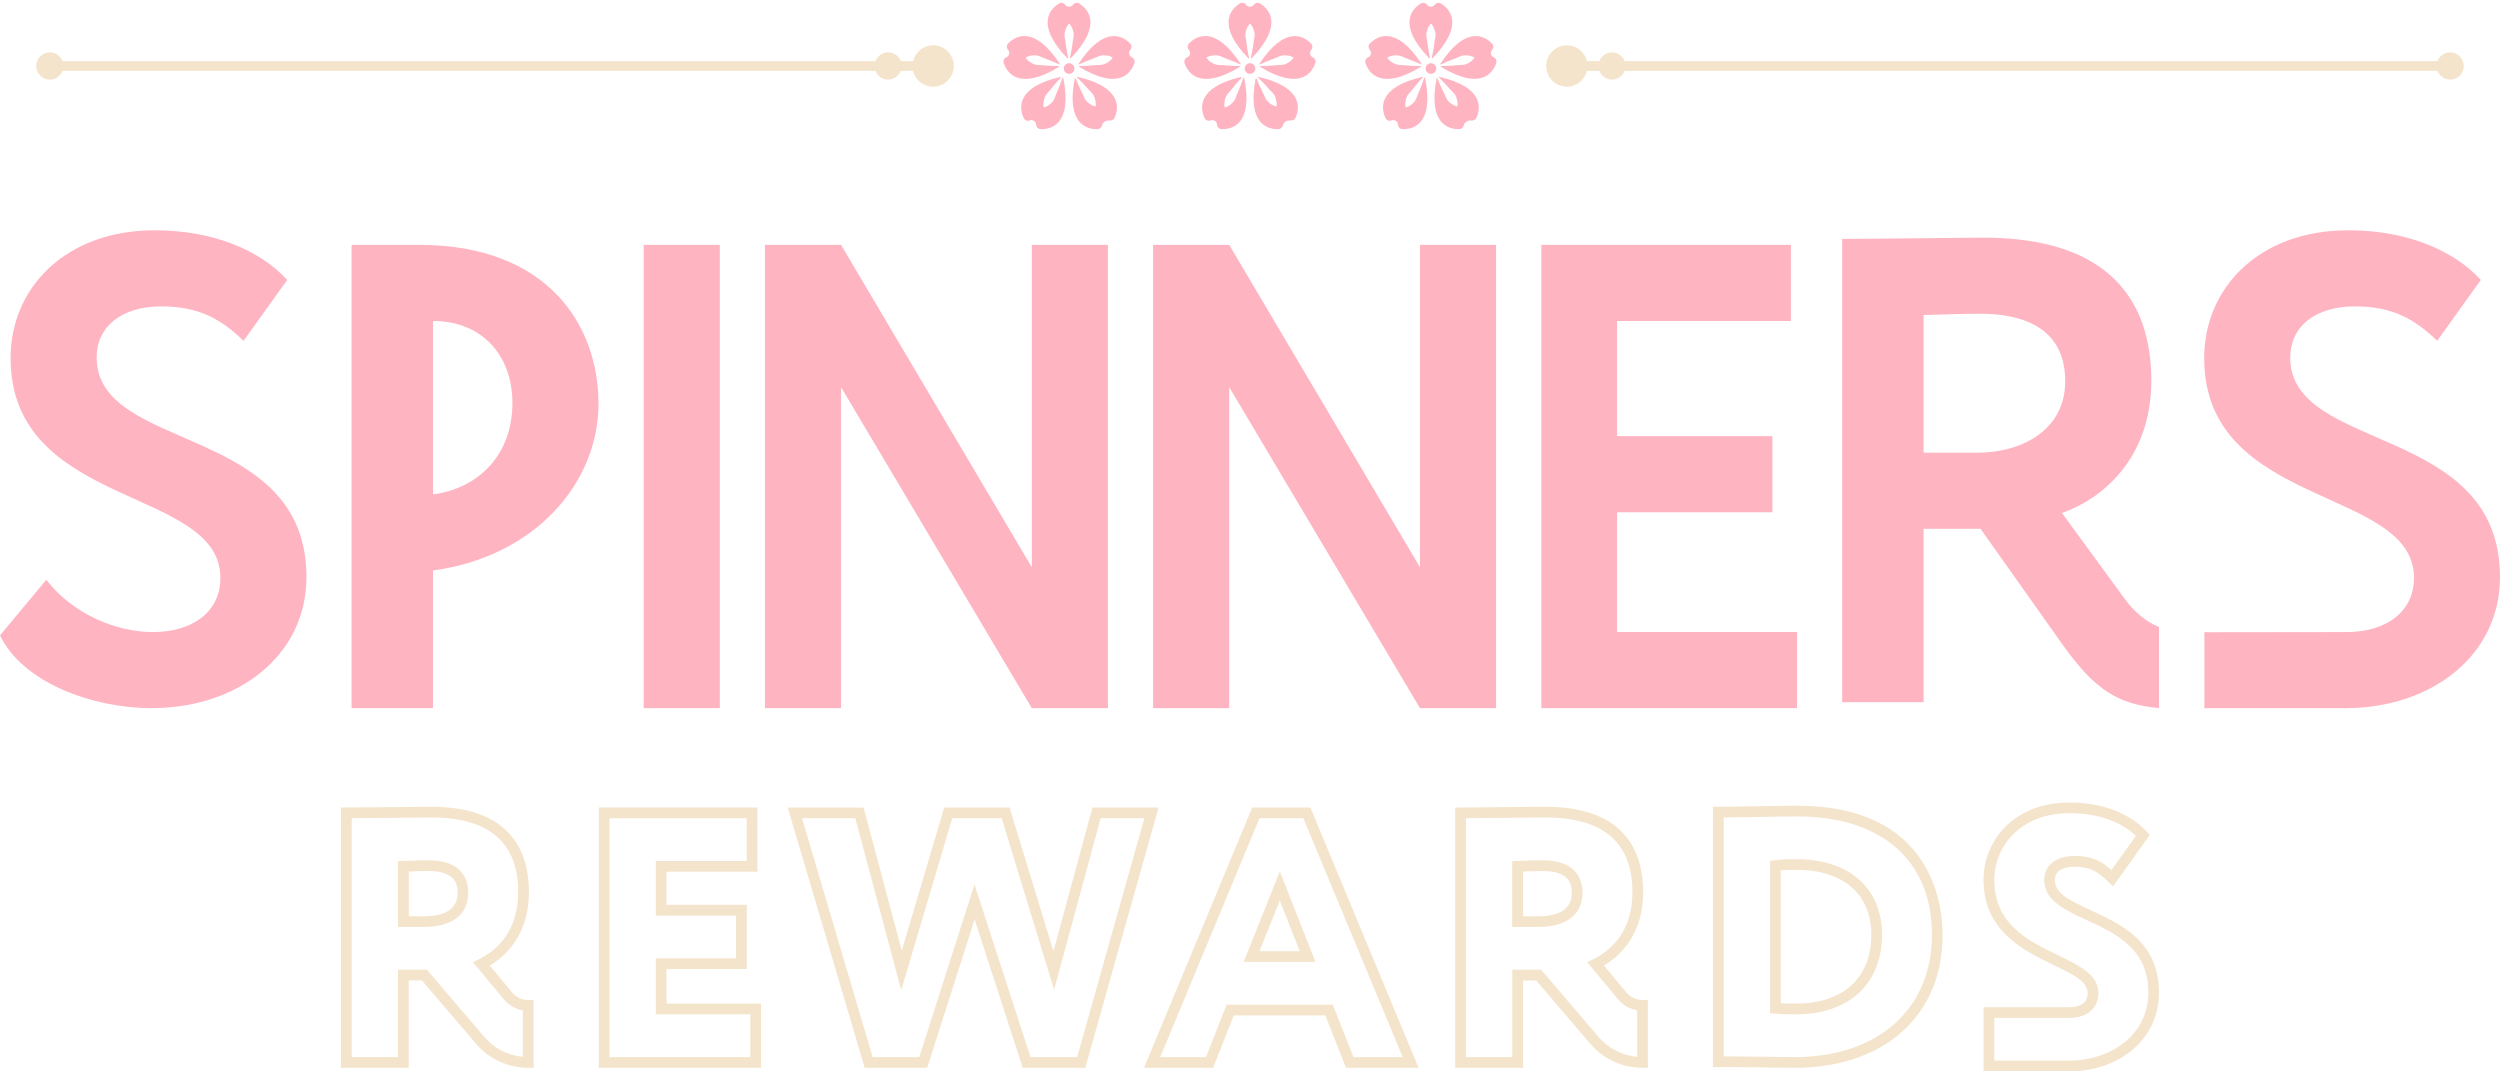 <svg xmlns="http://www.w3.org/2000/svg" width="504" height="216" viewBox="0 0 504 216" fill="none"><path d="M61.782 116.345C61.782 132.089 48.043 142.761 30.554 142.761C18.549 142.761 4.538 137.562 0 128.088L9.337 116.881C14.81 123.949 23.611 127.426 30.817 127.426C38.558 127.426 44.429 123.561 44.429 116.481C44.429 98.069 2.132 102.607 2.132 72.178C2.132 58.166 13.077 46.423 31.216 46.423C42.685 46.423 52.296 50.288 57.905 56.433L49.104 68.712C44.566 64.311 40.029 61.769 32.561 61.769C24.421 61.769 19.484 65.907 19.484 72.041C19.484 91.388 61.782 85.254 61.782 116.345ZM84.492 49.364H70.879V142.761H87.297V115.011C107.978 112.206 120.656 97.26 120.656 81.389C120.656 65.519 110.384 49.364 84.492 49.364ZM87.297 99.665V64.71C97.17 64.71 103.304 71.653 103.304 81.253C103.304 91.662 96.497 98.468 87.297 99.665ZM129.765 142.761H145.111V49.364H129.765V142.761ZM169.554 49.364H154.209V142.761H169.554V78.049L208.01 142.761H223.355V49.364H208.01V114.35L169.554 49.364ZM247.81 49.364H232.465V142.761H247.81V78.049L286.265 142.761H301.611V49.364H286.265V114.35L247.81 49.364ZM326.009 103.268H357.316V87.922H326.009V64.71H361.044V49.364H310.732V142.761H362.287V127.415H326.009V103.268ZM428.366 120.757L415.689 103.416C423.43 100.748 433.702 92.745 433.702 76.727C433.702 60.708 425.3 47.905 399.807 47.905C397.139 47.905 376.595 48.167 371.385 48.167V141.563H387.802V106.608H399.271L415.814 129.957C422.347 139.124 426.964 141.963 435.253 142.761V126.412C432.505 125.272 430.316 123.39 428.355 120.757H428.366ZM398.473 91.263H387.802V63.513C392.203 63.376 395.942 63.251 399.009 63.251C412.348 63.251 416.35 69.521 416.35 76.863C416.35 86.474 407.947 91.274 398.473 91.274V91.263ZM461.714 72.041C461.714 65.907 466.651 61.769 474.791 61.769C482.258 61.769 486.796 64.299 491.334 68.712L500.135 56.433C494.526 50.299 484.926 46.423 473.446 46.423C455.295 46.423 444.362 58.166 444.362 72.178C444.362 102.595 486.659 98.058 486.659 116.481C486.659 123.55 480.788 127.426 473.047 127.426L445.559 127.461C445.171 127.461 444.784 127.461 444.407 127.438V142.772C444.784 142.772 445.16 142.772 445.559 142.772H472.773C490.251 142.772 504 132.101 504 116.356C504 85.266 461.703 91.4 461.703 72.052L461.714 72.041Z" fill="#FFB4C2"></path><path d="M107.579 215.27H106.496C102.437 215.27 98.606 213.503 95.962 210.414L85.062 197.656H82.394V215.27H68.736V162.792H69.819C71.45 162.792 76.58 162.746 80.707 162.701C83.728 162.667 86.328 162.644 86.932 162.644C103.212 162.644 106.633 171.992 106.633 179.825C106.633 188.307 102.118 192.628 98.732 194.658L103.224 200.062C104.033 201.042 105.23 201.601 106.496 201.601H107.579V215.259V215.27ZM70.902 213.104H80.24V195.49H86.054L97.603 209.011C99.587 211.337 102.392 212.785 105.413 213.059V203.676C103.919 203.425 102.551 202.638 101.559 201.452L95.357 193.985L96.577 193.381C100.18 191.579 104.467 187.771 104.467 179.825C104.467 169.861 98.561 164.799 86.932 164.799C86.328 164.799 83.751 164.821 80.73 164.856C77.287 164.89 73.125 164.924 70.902 164.947V213.116V213.104ZM85.484 186.871H80.228V173.6L81.277 173.566C82.109 173.543 82.771 173.52 83.352 173.497C84.435 173.452 85.21 173.429 86.35 173.429C93.362 173.429 94.4 177.533 94.4 179.973C94.4 184.362 91.15 186.871 85.484 186.871ZM82.406 184.716H85.495C89.976 184.716 92.256 183.12 92.256 179.973C92.256 178.092 91.641 175.595 86.362 175.595C85.267 175.595 84.504 175.629 83.455 175.664C83.135 175.675 82.793 175.686 82.417 175.698V184.716H82.406Z" fill="#F4E4CB"></path><path d="M332.211 215.27H331.128C327.069 215.27 323.239 213.503 320.594 210.414L309.694 197.656H307.027V215.27H293.368V162.792H294.451C296.082 162.792 301.212 162.746 305.339 162.701C308.36 162.667 310.96 162.644 311.564 162.644C327.845 162.644 331.265 171.992 331.265 179.825C331.265 188.307 326.75 192.628 323.364 194.658L327.856 200.062C328.665 201.042 329.863 201.601 331.128 201.601H332.211V215.259V215.27ZM295.534 213.104H304.872V195.49H310.686L322.235 209.011C324.219 211.337 327.024 212.785 330.045 213.059V203.676C328.551 203.425 327.183 202.638 326.191 201.452L319.989 193.985L321.209 193.381C324.812 191.579 329.099 187.771 329.099 179.825C329.099 169.861 323.193 164.799 311.564 164.799C310.96 164.799 308.383 164.821 305.362 164.856C301.919 164.89 297.758 164.924 295.534 164.947V213.116V213.104ZM310.116 186.871H304.86V173.6L305.909 173.566C306.741 173.543 307.403 173.52 307.984 173.497C309.067 173.452 309.843 173.429 310.983 173.429C317.994 173.429 319.032 177.533 319.032 179.973C319.032 184.362 315.782 186.871 310.116 186.871ZM307.027 184.716H310.116C314.597 184.716 316.877 183.12 316.877 179.973C316.877 178.092 316.261 175.595 310.983 175.595C309.888 175.595 309.124 175.629 308.075 175.664C307.756 175.675 307.414 175.686 307.038 175.698V184.716H307.027Z" fill="#F4E4CB"></path><path d="M153.422 215.27H120.713V162.792H152.704V175.732H134.371V182.413H150.549V195.353H134.371V202.319H153.422V215.259V215.27ZM122.868 213.104H151.256V204.485H132.205V193.198H148.383V184.579H132.205V173.577H150.538V164.958H122.868V213.116V213.104Z" fill="#F4E4CB"></path><path d="M218.783 215.27H206.185L196.483 185.366L186.918 215.27H174.32L158.803 162.792H174.092L181.799 191.659L190.35 162.792H203.529L212.376 191.75L220.243 162.792H233.57L218.795 215.27H218.783ZM207.759 213.104H217.153L230.709 164.947H221.896L212.502 199.537L201.933 164.947H191.969L181.685 199.628L172.427 164.947H161.688L175.927 213.104H185.333L196.46 178.309L207.747 213.104H207.759Z" fill="#F4E4CB"></path><path d="M286.003 215.27H271.353L267.18 204.702H248.734L244.561 215.27H230.629L252.45 162.792H264.171L285.992 215.27H286.003ZM272.835 213.104H282.777L262.757 164.947H253.921L233.901 213.104H243.124L247.297 202.536H268.685L272.858 213.104H272.835ZM265.197 193.916H250.729L258.014 175.675L265.197 193.916ZM253.921 191.762H262.027L258.003 181.535L253.921 191.762Z" fill="#F4E4CB"></path><path d="M361.728 215.27C360.588 215.27 358.73 215.248 356.598 215.213C353.69 215.168 350.395 215.122 347.636 215.122H345.333V162.644H347.42C348.663 162.644 351.308 162.598 354.112 162.541C357.27 162.484 360.542 162.427 362.298 162.427C389.512 162.427 391.633 182.345 391.633 188.455C391.633 204.747 379.89 215.27 361.728 215.27ZM347.5 212.967H347.636C350.407 212.967 353.713 213.013 356.632 213.059C358.752 213.093 360.599 213.116 361.728 213.116C378.579 213.116 389.478 203.436 389.478 188.455C389.478 173.475 379.32 164.593 362.309 164.593C360.576 164.593 357.316 164.65 354.158 164.707C351.399 164.753 348.788 164.81 347.5 164.81V212.967ZM362.093 204.485C360.405 204.485 359.379 204.485 357.817 204.337L356.837 204.246V173.577L357.76 173.44C359.277 173.212 360.941 173.212 362.161 173.212C372.81 173.212 379.411 179.05 379.411 188.455C379.411 198.34 372.775 204.485 362.081 204.485H362.093ZM359.003 202.262C359.984 202.319 360.85 202.319 362.093 202.319C371.59 202.319 377.256 197.132 377.256 188.444C377.256 180.258 371.613 175.367 362.161 175.367C361.215 175.367 360.098 175.367 359.003 175.458V202.251V202.262Z" fill="#F4E4CB"></path><path d="M416.931 215.989H399.887V203.049H417.216C418.584 203.049 420.876 202.684 420.876 200.244C420.876 197.804 417.809 196.379 413.933 194.509C408.004 191.648 399.875 187.726 399.875 177.385C399.875 169.633 405.827 161.789 417.205 161.789C423.715 161.789 429.256 163.875 432.801 167.672L433.406 168.321L425.995 178.673L425.094 177.83C423.054 175.914 421.617 174.74 418.208 174.74C417.022 174.74 414.252 175.002 414.252 177.397C414.252 180.042 417.011 181.444 421.514 183.519C427.637 186.335 435.253 189.846 435.253 200.107C435.253 209.319 427.545 216 416.92 216L416.931 215.989ZM402.053 213.822H416.931C426.303 213.822 433.109 208.054 433.109 200.096C433.109 191.226 426.485 188.159 420.637 185.468C416.259 183.45 412.12 181.546 412.12 177.385C412.12 174.455 414.514 172.563 418.231 172.563C421.948 172.563 423.738 173.703 425.676 175.401L430.612 168.504C427.466 165.551 422.746 163.932 417.216 163.932C407.263 163.932 402.053 170.693 402.053 177.374C402.053 186.358 408.871 189.653 414.879 192.56C419.257 194.68 423.042 196.504 423.042 200.244C423.042 203.254 420.751 205.203 417.216 205.203H402.053V213.822Z" fill="#F4E4CB"></path><path fill-rule="evenodd" clip-rule="evenodd" d="M188.126 9.13C186.165 9.13 184.524 10.499 184.079 12.323H181.594C181.195 11.297 180.203 10.556 179.04 10.556C177.877 10.556 176.885 11.297 176.486 12.323H12.609C12.21 11.297 11.219 10.556 10.056 10.556C8.539 10.556 7.308 11.787 7.308 13.303C7.308 14.82 8.539 16.051 10.056 16.051C11.219 16.051 12.21 15.31 12.609 14.284H176.475C176.874 15.31 177.866 16.051 179.029 16.051C180.191 16.051 181.183 15.31 181.582 14.284H184.068C184.512 16.108 186.165 17.476 188.115 17.476C190.418 17.476 192.288 15.606 192.288 13.303C192.288 11 190.407 9.13 188.115 9.13H188.126Z" fill="#F4E4CB"></path><path fill-rule="evenodd" clip-rule="evenodd" d="M315.885 9.13C317.846 9.13 319.488 10.499 319.932 12.323H322.418C322.817 11.297 323.809 10.556 324.971 10.556C326.134 10.556 327.126 11.297 327.525 12.323H491.391C491.79 11.297 492.781 10.556 493.944 10.556C495.461 10.556 496.692 11.787 496.692 13.303C496.692 14.82 495.461 16.051 493.944 16.051C492.781 16.051 491.79 15.31 491.391 14.284H327.525C327.126 15.31 326.134 16.051 324.971 16.051C323.809 16.051 322.817 15.31 322.418 14.284H319.932C319.488 16.108 317.834 17.476 315.885 17.476C313.582 17.476 311.712 15.606 311.712 13.303C311.712 11 313.593 9.13 315.885 9.13Z" fill="#F4E4CB"></path><path d="M251.287 8.458C251.208 7.854 250.98 7.249 251.105 6.645C251.23 5.984 251.447 5.391 251.914 4.832H252.097C252.359 5.129 252.519 5.437 252.644 5.733C252.883 6.326 253.02 6.93 252.895 7.546C252.838 7.854 252.758 8.15 252.724 8.458C252.655 9.062 252.564 9.666 252.45 10.271C252.359 10.738 252.279 11.217 252.177 11.684C252.154 11.764 252.256 11.821 252.313 11.764C258.926 4.912 255.722 1.754 254.046 0.717C253.625 0.454 253.066 0.568 252.769 0.968C252.382 1.492 251.607 1.492 251.219 0.968C250.923 0.568 250.364 0.454 249.942 0.717C248.266 1.754 245.051 4.912 251.675 11.764C251.732 11.821 251.835 11.764 251.812 11.696C251.584 10.624 251.401 9.541 251.265 8.458H251.287Z" fill="#FFB4C2"></path><path d="M264.695 11.582H264.672C264.079 11.308 263.908 10.544 264.33 10.054C264.661 9.678 264.649 9.108 264.296 8.754C262.916 7.352 259.131 4.901 253.898 12.87C253.853 12.938 253.921 13.03 254.001 12.984C254.993 12.528 256.007 12.106 257.034 11.741C257.604 11.536 258.139 11.171 258.766 11.16C259.439 11.137 260.066 11.217 260.716 11.547L260.75 11.719C260.511 12.038 260.249 12.266 259.986 12.448C259.462 12.813 258.903 13.087 258.265 13.098C257.957 13.098 257.649 13.098 257.341 13.132C256.737 13.201 256.121 13.246 255.506 13.269C255.027 13.292 254.548 13.315 254.058 13.315C253.978 13.315 253.944 13.429 254.012 13.463C262.118 18.399 264.501 14.626 265.162 12.756C265.322 12.289 265.105 11.775 264.672 11.559L264.695 11.582Z" fill="#FFB4C2"></path><path d="M253.693 15.481C253.613 15.458 253.556 15.561 253.613 15.618C254.4 16.381 255.152 17.168 255.859 17.989C256.258 18.445 256.794 18.81 257.022 19.391C257.284 20.018 257.433 20.634 257.364 21.352L257.216 21.455C256.828 21.352 256.532 21.181 256.258 21.01C255.734 20.657 255.278 20.235 255.027 19.642C254.902 19.357 254.799 19.061 254.662 18.799C254.389 18.251 254.115 17.704 253.876 17.145C253.682 16.701 253.488 16.256 253.306 15.8C253.271 15.72 253.169 15.732 253.146 15.811C251.322 25.183 255.745 26.084 257.706 26.038C258.151 26.038 258.516 25.719 258.607 25.308C258.755 24.704 259.314 24.294 259.929 24.294H260.328C260.682 24.294 261.013 24.088 261.161 23.769C261.993 21.968 262.882 17.624 253.682 15.492L253.693 15.481Z" fill="#FFB4C2"></path><path d="M250.831 15.697C250.82 15.618 250.706 15.606 250.672 15.697C250.307 16.769 249.897 17.841 249.429 18.867C249.19 19.425 249.076 20.064 248.654 20.52C248.209 21.022 247.708 21.421 247.024 21.66L246.864 21.569C246.796 21.181 246.818 20.839 246.864 20.509C246.967 19.881 247.149 19.289 247.582 18.821C247.787 18.593 248.015 18.377 248.198 18.126C248.574 17.647 248.962 17.168 249.361 16.712C249.68 16.347 249.988 15.994 250.318 15.64C250.375 15.583 250.318 15.481 250.239 15.504C241.049 17.647 242.019 22.025 242.851 23.803C243.067 24.259 243.592 24.465 244.059 24.282C244.664 24.054 245.325 24.476 245.359 25.126C245.382 25.628 245.792 26.027 246.294 26.038C248.266 26.084 252.724 25.206 250.831 15.709V15.697Z" fill="#FFB4C2"></path><path d="M250.113 12.859C244.88 4.901 241.084 7.341 239.715 8.743C239.362 9.096 239.351 9.666 239.681 10.043C240.114 10.533 239.943 11.297 239.339 11.559C238.883 11.753 238.644 12.277 238.815 12.745C239.453 14.603 241.836 18.434 249.976 13.474C250.045 13.429 250.022 13.326 249.931 13.326C248.836 13.315 247.742 13.258 246.659 13.144C246.054 13.087 245.416 13.178 244.846 12.916C244.23 12.642 243.694 12.3 243.25 11.719L243.295 11.547C243.649 11.365 243.979 11.274 244.299 11.217C244.926 11.114 245.553 11.114 246.123 11.365C246.408 11.491 246.681 11.627 246.966 11.73C247.536 11.935 248.106 12.152 248.677 12.391C249.121 12.585 249.566 12.767 249.999 12.973C250.079 13.007 250.147 12.927 250.102 12.859H250.113Z" fill="#FFB4C2"></path><path d="M253.077 13.816C253.077 13.223 252.599 12.745 252.006 12.745C251.413 12.745 250.934 13.223 250.934 13.816C250.934 14.409 251.413 14.888 252.006 14.888C252.599 14.888 253.077 14.409 253.077 13.816Z" fill="#FFB4C2"></path><path d="M214.816 8.458C214.736 7.854 214.508 7.249 214.633 6.645C214.759 5.984 214.975 5.391 215.443 4.832H215.625C215.888 5.129 216.047 5.437 216.173 5.733C216.412 6.326 216.549 6.93 216.423 7.546C216.366 7.854 216.287 8.15 216.252 8.458C216.184 9.062 216.093 9.666 215.979 10.271C215.888 10.738 215.808 11.217 215.705 11.684C215.682 11.764 215.785 11.821 215.842 11.764C222.454 4.912 219.251 1.754 217.575 0.717C217.153 0.454 216.594 0.568 216.298 0.968C215.91 1.492 215.135 1.492 214.747 0.968C214.451 0.568 213.892 0.454 213.471 0.717C211.795 1.754 208.58 4.912 215.203 11.764C215.26 11.821 215.363 11.764 215.34 11.696C215.112 10.624 214.93 9.541 214.793 8.458H214.816Z" fill="#FFB4C2"></path><path d="M228.223 11.582H228.201C227.608 11.308 227.437 10.544 227.859 10.054C228.189 9.678 228.178 9.108 227.824 8.754C226.445 7.352 222.66 4.901 217.427 12.87C217.381 12.938 217.45 13.03 217.529 12.984C218.521 12.528 219.536 12.106 220.562 11.741C221.132 11.536 221.668 11.171 222.295 11.16C222.968 11.137 223.595 11.217 224.245 11.547L224.279 11.719C224.039 12.038 223.777 12.266 223.515 12.448C222.99 12.813 222.432 13.087 221.793 13.098C221.486 13.098 221.178 13.098 220.87 13.132C220.266 13.201 219.65 13.246 219.034 13.269C218.556 13.292 218.077 13.315 217.586 13.315C217.507 13.315 217.472 13.429 217.541 13.463C225.647 18.399 228.03 14.626 228.691 12.756C228.851 12.289 228.634 11.775 228.201 11.559L228.223 11.582Z" fill="#FFB4C2"></path><path d="M217.221 15.481C217.142 15.458 217.085 15.561 217.142 15.618C217.928 16.381 218.681 17.168 219.388 17.989C219.787 18.445 220.322 18.81 220.55 19.391C220.813 20.018 220.961 20.634 220.892 21.352L220.744 21.455C220.357 21.352 220.06 21.181 219.787 21.01C219.262 20.657 218.806 20.235 218.555 19.642C218.43 19.357 218.327 19.061 218.19 18.799C217.917 18.251 217.643 17.704 217.404 17.145C217.21 16.701 217.016 16.256 216.834 15.8C216.8 15.72 216.697 15.732 216.674 15.811C214.85 25.183 219.274 26.084 221.234 26.038C221.679 26.038 222.044 25.719 222.135 25.308C222.283 24.704 222.842 24.294 223.458 24.294H223.857C224.21 24.294 224.541 24.088 224.689 23.769C225.521 21.968 226.41 17.624 217.21 15.492L217.221 15.481Z" fill="#FFB4C2"></path><path d="M214.36 15.697C214.349 15.618 214.235 15.606 214.2 15.697C213.836 16.769 213.425 17.841 212.958 18.867C212.718 19.425 212.604 20.064 212.182 20.52C211.738 21.022 211.236 21.421 210.552 21.66L210.392 21.569C210.324 21.181 210.347 20.839 210.392 20.509C210.495 19.881 210.677 19.289 211.111 18.821C211.316 18.593 211.544 18.377 211.726 18.126C212.103 17.647 212.49 17.168 212.889 16.712C213.208 16.347 213.516 15.994 213.847 15.64C213.904 15.583 213.847 15.481 213.767 15.504C204.578 17.647 205.547 22.025 206.379 23.803C206.596 24.259 207.12 24.465 207.588 24.282C208.192 24.054 208.853 24.476 208.888 25.126C208.91 25.628 209.321 26.027 209.822 26.038C211.795 26.084 216.253 25.206 214.36 15.709V15.697Z" fill="#FFB4C2"></path><path d="M213.653 12.859C208.42 4.901 204.623 7.341 203.255 8.743C202.902 9.096 202.891 9.666 203.221 10.043C203.654 10.533 203.483 11.297 202.879 11.559C202.423 11.753 202.184 12.277 202.355 12.745C202.993 14.603 205.376 18.434 213.516 13.474C213.585 13.429 213.562 13.326 213.471 13.326C212.376 13.315 211.282 13.258 210.198 13.144C209.594 13.087 208.956 13.178 208.386 12.916C207.77 12.642 207.234 12.3 206.79 11.719L206.835 11.547C207.189 11.365 207.519 11.274 207.838 11.217C208.466 11.114 209.093 11.114 209.663 11.365C209.948 11.491 210.221 11.627 210.506 11.73C211.076 11.935 211.646 12.152 212.216 12.391C212.661 12.585 213.106 12.767 213.539 12.973C213.619 13.007 213.687 12.927 213.642 12.859H213.653Z" fill="#FFB4C2"></path><path d="M216.606 13.816C216.606 13.223 216.127 12.745 215.534 12.745C214.941 12.745 214.463 13.223 214.463 13.816C214.463 14.409 214.941 14.888 215.534 14.888C216.127 14.888 216.606 14.409 216.606 13.816Z" fill="#FFB4C2"></path><path d="M287.759 8.458C287.679 7.854 287.451 7.249 287.576 6.645C287.702 5.984 287.918 5.391 288.386 4.832H288.568C288.831 5.129 288.99 5.437 289.116 5.733C289.355 6.326 289.492 6.93 289.366 7.546C289.309 7.854 289.23 8.15 289.195 8.458C289.127 9.062 289.036 9.666 288.922 10.271C288.831 10.738 288.751 11.217 288.648 11.684C288.625 11.764 288.728 11.821 288.785 11.764C295.397 4.912 292.194 1.754 290.518 0.717C290.096 0.454 289.537 0.568 289.241 0.968C288.853 1.492 288.078 1.492 287.69 0.968C287.394 0.568 286.835 0.454 286.414 0.717C284.738 1.754 281.523 4.912 288.146 11.764C288.203 11.821 288.306 11.764 288.283 11.696C288.055 10.624 287.873 9.541 287.736 8.458H287.759Z" fill="#FFB4C2"></path><path d="M301.167 11.582H301.144C300.551 11.308 300.38 10.544 300.802 10.054C301.132 9.678 301.121 9.108 300.767 8.754C299.388 7.352 295.603 4.901 290.37 12.87C290.324 12.938 290.393 13.03 290.472 12.984C291.464 12.528 292.479 12.106 293.505 11.741C294.075 11.536 294.611 11.171 295.238 11.16C295.911 11.137 296.538 11.217 297.188 11.547L297.222 11.719C296.982 12.038 296.72 12.266 296.458 12.448C295.934 12.813 295.375 13.087 294.736 13.098C294.429 13.098 294.121 13.098 293.813 13.132C293.209 13.201 292.593 13.246 291.977 13.269C291.499 13.292 291.02 13.315 290.529 13.315C290.45 13.315 290.415 13.429 290.484 13.463C298.59 18.399 300.973 14.626 301.634 12.756C301.794 12.289 301.577 11.775 301.144 11.559L301.167 11.582Z" fill="#FFB4C2"></path><path d="M290.164 15.481C290.085 15.458 290.028 15.561 290.085 15.618C290.871 16.381 291.624 17.168 292.331 17.989C292.73 18.445 293.265 18.81 293.493 19.391C293.756 20.018 293.904 20.634 293.835 21.352L293.687 21.455C293.3 21.352 293.003 21.181 292.73 21.01C292.205 20.657 291.749 20.235 291.498 19.642C291.373 19.357 291.27 19.061 291.133 18.799C290.86 18.251 290.586 17.704 290.347 17.145C290.153 16.701 289.959 16.256 289.777 15.8C289.743 15.72 289.64 15.732 289.617 15.811C287.793 25.183 292.217 26.084 294.177 26.038C294.622 26.038 294.987 25.719 295.078 25.308C295.226 24.704 295.785 24.294 296.401 24.294H296.8C297.153 24.294 297.484 24.088 297.632 23.769C298.464 21.968 299.353 17.624 290.153 15.492L290.164 15.481Z" fill="#FFB4C2"></path><path d="M287.303 15.697C287.292 15.618 287.178 15.606 287.143 15.697C286.779 16.769 286.368 17.841 285.901 18.867C285.661 19.425 285.547 20.064 285.125 20.52C284.681 21.022 284.179 21.421 283.495 21.66L283.335 21.569C283.267 21.181 283.29 20.839 283.335 20.509C283.438 19.881 283.62 19.289 284.054 18.821C284.259 18.593 284.487 18.377 284.669 18.126C285.046 17.647 285.433 17.168 285.832 16.712C286.151 16.347 286.459 15.994 286.79 15.64C286.847 15.583 286.79 15.481 286.71 15.504C277.521 17.647 278.49 22.025 279.322 23.803C279.539 24.259 280.063 24.465 280.531 24.282C281.135 24.054 281.796 24.476 281.831 25.126C281.853 25.628 282.264 26.027 282.765 26.038C284.738 26.084 289.196 25.206 287.303 15.709V15.697Z" fill="#FFB4C2"></path><path d="M286.585 12.859C281.352 4.901 277.555 7.341 276.187 8.743C275.833 9.096 275.822 9.666 276.153 10.043C276.586 10.533 276.415 11.297 275.811 11.559C275.355 11.753 275.115 12.277 275.286 12.745C275.925 14.603 278.307 18.434 286.448 13.474C286.516 13.429 286.493 13.326 286.402 13.326C285.308 13.315 284.213 13.258 283.13 13.144C282.526 13.087 281.887 13.178 281.317 12.916C280.702 12.642 280.166 12.3 279.721 11.719L279.767 11.547C280.12 11.365 280.451 11.274 280.77 11.217C281.397 11.114 282.024 11.114 282.594 11.365C282.879 11.491 283.153 11.627 283.438 11.73C284.008 11.935 284.578 12.152 285.148 12.391C285.593 12.585 286.037 12.767 286.471 12.973C286.55 13.007 286.619 12.927 286.573 12.859H286.585Z" fill="#FFB4C2"></path><path d="M289.549 13.816C289.549 13.223 289.07 12.745 288.477 12.745C287.884 12.745 287.406 13.223 287.406 13.816C287.406 14.409 287.884 14.888 288.477 14.888C289.07 14.888 289.549 14.409 289.549 13.816Z" fill="#FFB4C2"></path></svg>